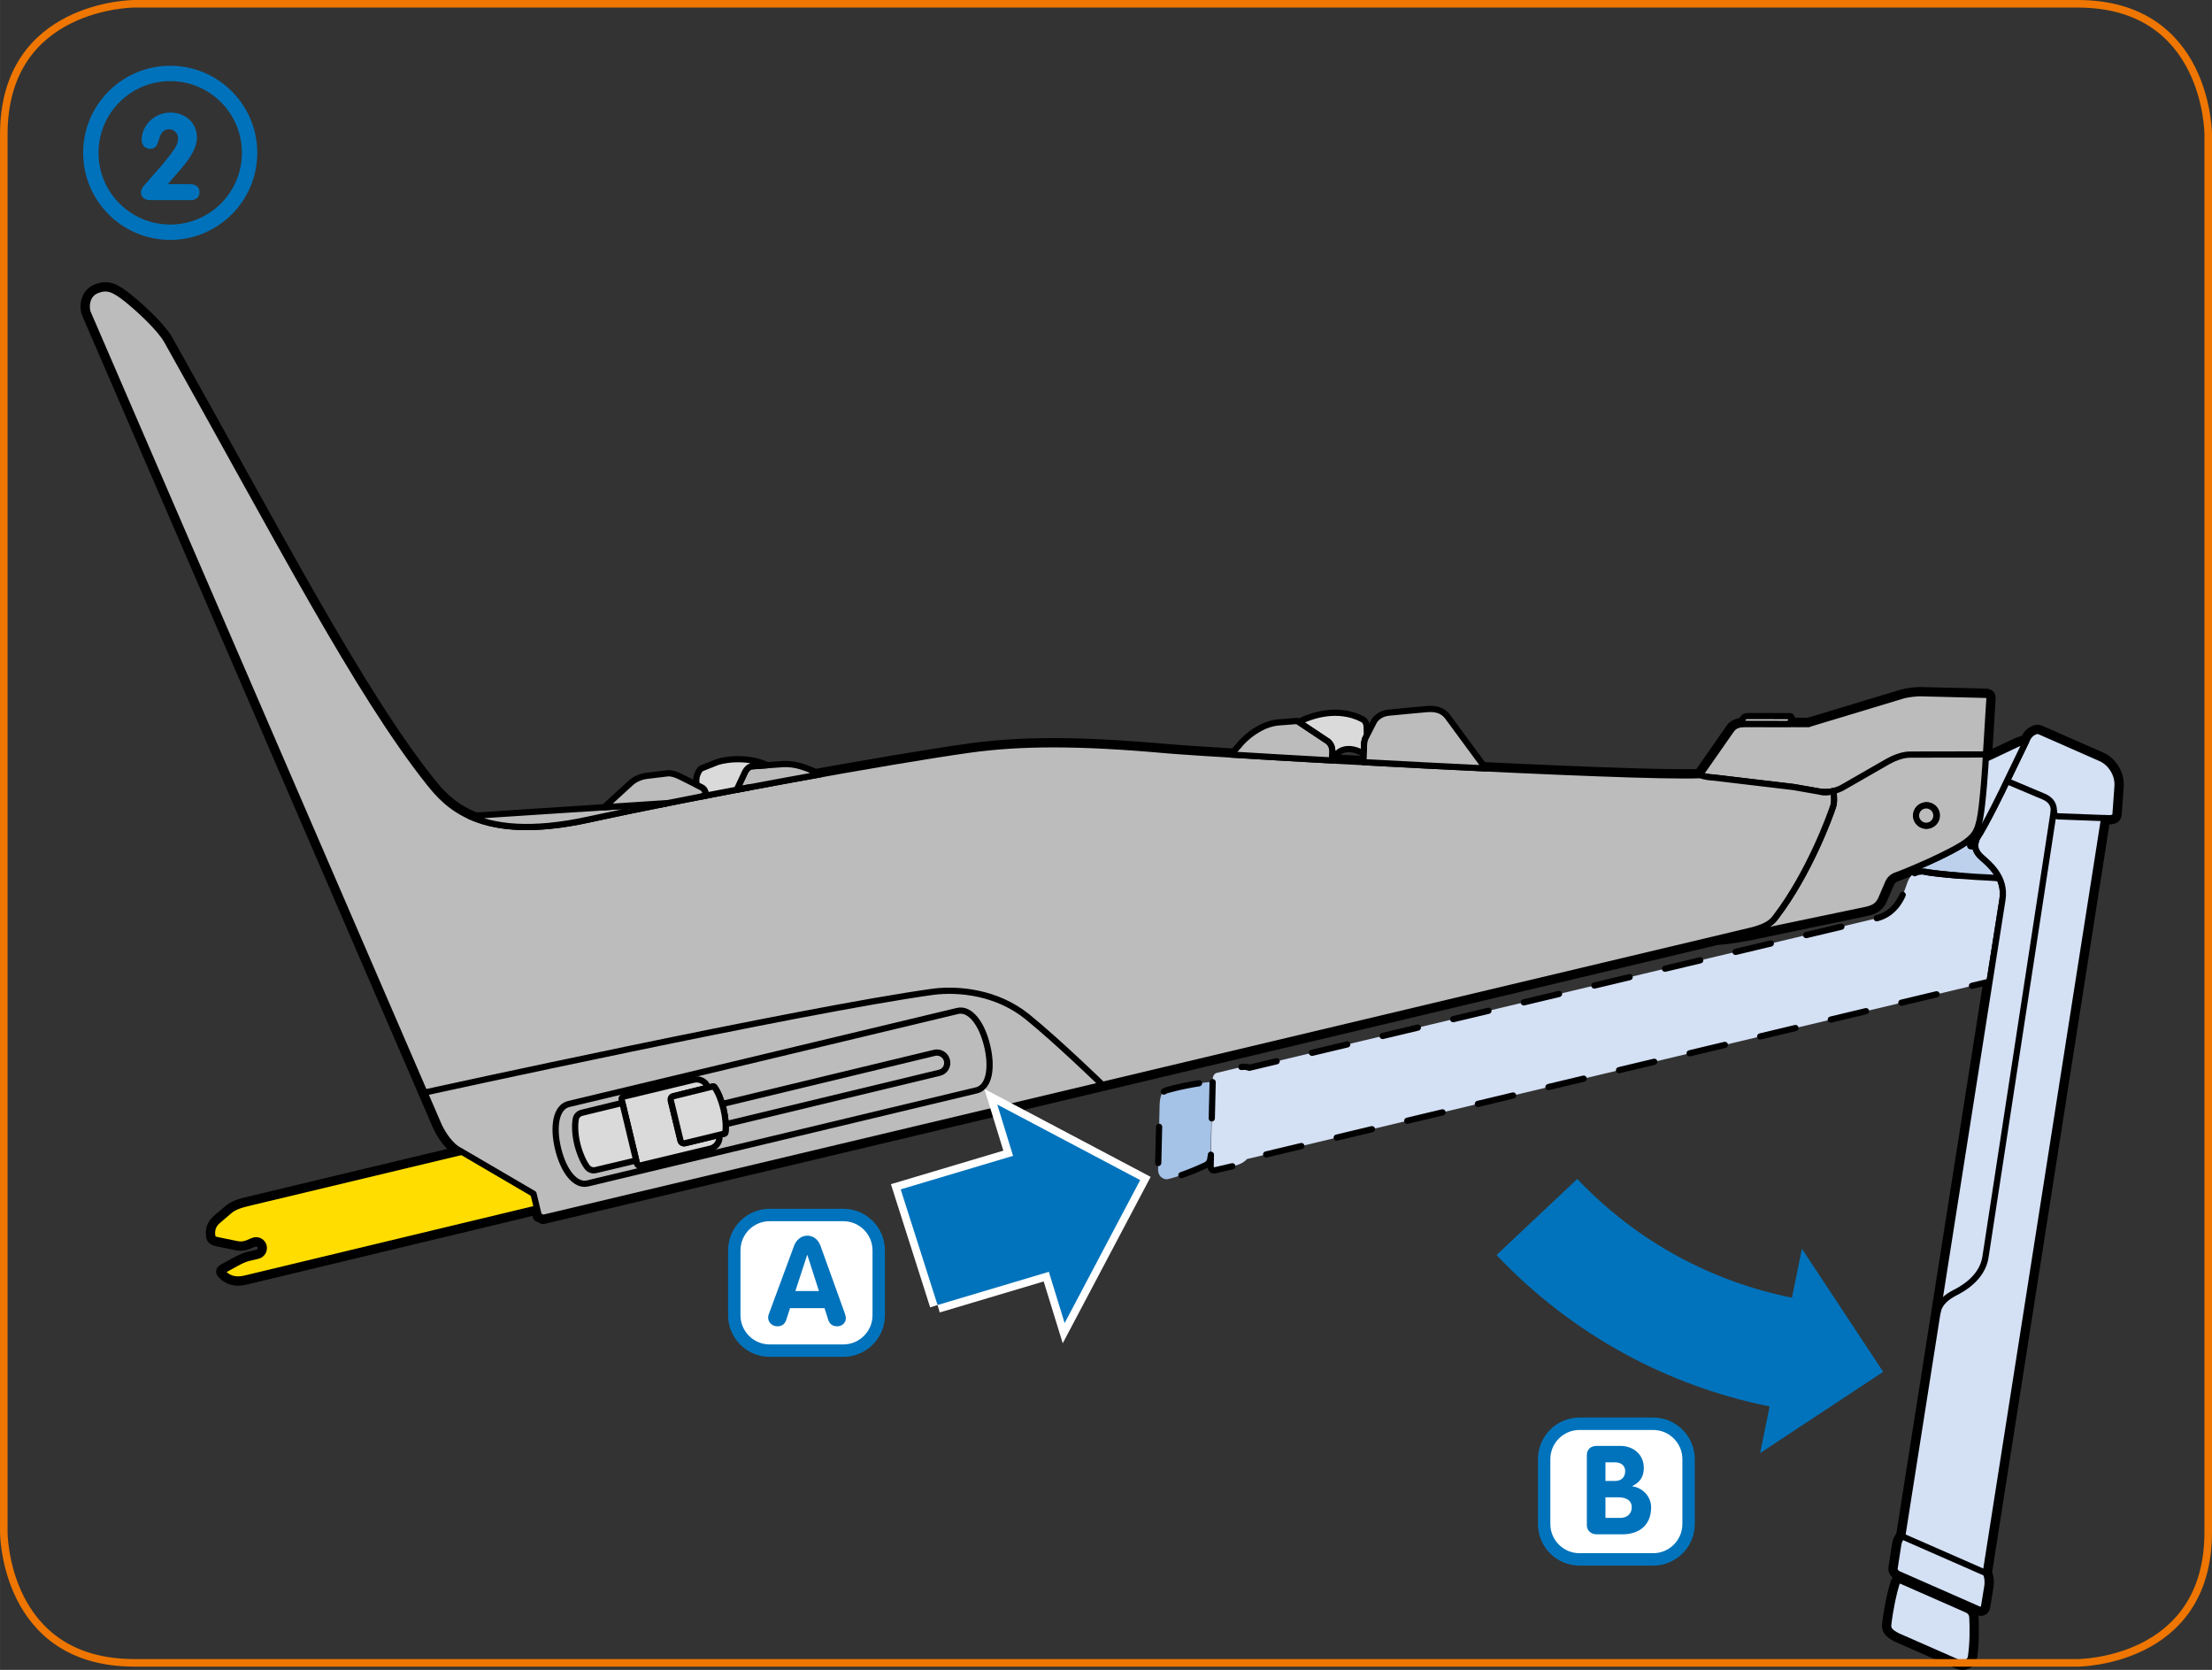 <?xml version="1.0" encoding="UTF-8"?>
<!DOCTYPE svg PUBLIC "-//W3C//DTD SVG 1.1//EN" "http://www.w3.org/Graphics/SVG/1.1/DTD/svg11.dtd">
<!-- Creator: CorelDRAW 2017 -->
<svg xmlns="http://www.w3.org/2000/svg" xml:space="preserve" width="51.612mm" height="38.954mm" version="1.1" style="shape-rendering:geometricPrecision; text-rendering:geometricPrecision; image-rendering:optimizeQuality; fill-rule:evenodd; clip-rule:evenodd"
viewBox="0 0 165637.23 125015.64"
 xmlns:xlink="http://www.w3.org/1999/xlink">
 <rect x="0" y="0" width="165637.23" height="125015.64" fill="#333333" stroke="none"/>
 <defs>
  <style type="text/css">
   <![CDATA[
    .str7 {stroke:#0072BB;stroke-width:1150.21;stroke-miterlimit:4}
    .str5 {stroke:white;stroke-width:1161.76;stroke-miterlimit:4}
    .str4 {stroke:#0073BC;stroke-width:929.41;stroke-miterlimit:4}
    .str6 {stroke:#EE7601;stroke-width:566.12;stroke-miterlimit:4}
    .str0 {stroke:black;stroke-width:929.41;stroke-linecap:round;stroke-linejoin:round;stroke-miterlimit:10}
    .str3 {stroke:black;stroke-width:929.41;stroke-linecap:round;stroke-linejoin:round;stroke-miterlimit:4}
    .str2 {stroke:black;stroke-width:465.35;stroke-linecap:round;stroke-linejoin:round;stroke-miterlimit:10}
    .str1 {stroke:black;stroke-width:465.35;stroke-linecap:round;stroke-linejoin:round;stroke-miterlimit:4}
    .fil0 {fill:none;fill-rule:nonzero}
    .fil4 {fill:black;fill-rule:nonzero}
    .fil10 {fill:#0072BB;fill-rule:nonzero}
    .fil8 {fill:#0073BC;fill-rule:nonzero}
    .fil2 {fill:#A5C2E7;fill-rule:nonzero}
    .fil5 {fill:#BCBCBC;fill-rule:nonzero}
    .fil3 {fill:#BDD1ED;fill-rule:nonzero}
    .fil1 {fill:#D4E0F4;fill-rule:nonzero}
    .fil7 {fill:#DADADA;fill-rule:nonzero}
    .fil6 {fill:#FFDD00;fill-rule:nonzero}
    .fil9 {fill:white;fill-rule:nonzero}
   ]]>
  </style>
 </defs>
 <g id="Слой_x0020_1">
  <path class="fil0 str0" d="M157346.03 56783.57l-4586.4 -2017.36c-71.57,-31.77 -136.07,-48.78 -223.05,-38.51 -248.08,19.26 -580.88,259.31 -719.2,562.59 -17.97,38.51 -57.77,119.06 -103.02,215.34 -237.49,31.45 -464.06,105.26 -699.63,208.28l-2317.43 1093.73c4.49,-100.77 10.27,-201.54 10.27,-265.09 0,0 202.51,-3144.14 218.23,-3531.18l50.06 -743.91c14.76,-152.76 -54.56,-216.31 -203.79,-245.51l-4782.48 -120.03c-447.05,-29.53 -1245.2,77.99 -1525.05,172.02l-7019.36 2119.42 -4786.66 -8.99c-459.89,4.49 -820.94,163.99 -954.44,366.82l-2430.72 3482.4c-5195.52,210.53 -35713.3,-1504.52 -39907.84,-1869.09 -6685.27,-600.14 -10960.37,-563.87 -14739.63,-46.53 -6061.71,846.93 -20333.74,3438.43 -28529.62,5234.03 -8200.06,1796.88 -10660.3,-1132.24 -11989.59,-2791.76 -5351.81,-6741.11 -11363.45,-18381.85 -19601.06,-33049.27 -531.14,-947.7 -2143.16,-2429.43 -3063.59,-3159.87 -921.71,-729.15 -1448.03,-943.21 -2249.71,-594.36 -795.9,349.81 -776.65,1387.06 -596.61,1720.82l26278.63 60829.2c276.32,580.56 854.95,1509.01 1580.58,1852.08l5495.59 3213.14 397.31 1653.11 323.82 148.27 87844.68 -20881.89c960.22,-72.21 2172.69,-255.78 3706.73,-605.59l7464.49 -1555.54c678.12,-139.28 985.89,-372.6 1197.71,-874.21l454.11 -1056.18c129.01,-340.83 331.52,-574.14 739.1,-697.38 518.62,-175.55 4121.37,-1665.62 5234.03,-2532.77 93.07,-71.25 151.8,-138 225.29,-204.75 3.53,199.3 5.78,391.53 8.02,573.82l368.11 43c26.96,245.83 155.01,519.9 476.58,805.21 503.86,456.04 1819.35,1454.77 1556.83,3154.09l-7507.49 47677.85c-123.56,88.26 -257.06,357.84 -294.29,594.36l-277.6 1795.6c-22.47,132.54 68.04,320.29 269.58,426.84l5986.93 2635.79c218.55,90.5 415.28,35.94 444.81,-194.8l252.57 -1552.33c54.24,-483.32 -40.76,-810.67 -126.77,-961.18l8866.95 -56518.8 443.84 12.52c257.06,-31.77 386.08,-66.75 408.86,-317.08l140.25 -1956.38c116.82,-972.41 -483.32,-1862.35 -1208.94,-2199.97"/>
  <path class="fil0 str0" d="M147269.5 120495.04l-4802.7 -2111.39c-217.27,-98.53 -375.81,-71.57 -455.08,161.75 -216.31,683.9 -477.86,1880.64 -618.11,3080.6 -27.28,312.58 77.99,557.13 735.89,875.17l4509.37 1981.42c580.88,237.81 952.2,-191.27 956.69,-491.34 143.78,-975.95 135.75,-2118.45 98.53,-2919.81 -25.03,-377.09 -286.59,-509.64 -424.59,-576.39"/>
  <path class="fil1" d="M149625.12 74155.46l1864.6 -612.33c943.21,-265.09 1535.32,-1157.27 1573.84,-1954.14l121.31 -5012.27c0.96,-77.02 -4.81,-143.78 -48.78,-220.8 -113.29,-220.48 -460.85,-438.07 -793.66,-450.58 -386.08,-17.01 -3528.94,-213.74 -3528.94,-213.74 -681.65,-19.26 -3757.76,-231.07 -4778.95,-443.84 -407.58,-18.29 -940.96,56.48 -1223.7,869.4 -232.35,639.61 -652.13,2239.44 -2326.74,2640.28l-46950.95 11184.7c-128.05,-79.27 -428.12,-99.81 -661.11,-45.25l-1765.11 427.8c-132.54,27.28 -272.79,182.29 -295.58,409.83l-158.54 6541.82c0,232.99 124.52,393.78 349.81,333.77l1530.83 -356.55c468.56,-132.54 733.64,-344.04 840.19,-481.07l55644.59 -13289.35 159.82 414.32c125.48,225.29 207,334.09 447.05,258.03z"/>
  <path class="fil2" d="M86717.26 87555.85l118.74 -4924.01c45.57,-728.83 228.82,-919.14 531.14,-1014.14 1161.44,-323.82 2368.46,-537.88 3081.88,-600.14 246.79,-12.52 332.8,123.24 323.82,361.05l-127.09 5244.3c-6.74,154.05 -32.73,444.81 -371.31,613.62 -726.9,338.58 -1780.83,780.18 -2737.52,1018.95 -279.53,109.76 -817.41,-70.28 -819.65,-699.63z"/>
  <path class="fil3" d="M148027.53 62020.81c-131.26,348.53 -326.06,627.1 -749.69,956.37 -764.13,595.64 -2695.48,1481.09 -4003.27,2039.18l100.77 356.55c220.8,-120.99 454.11,-135.75 660.15,-125.48 1021.2,212.78 4096.02,425.55 4777.67,443.84 0,0 2456.71,152.76 3292.41,202.51 -120.03,-208.28 -275.04,-390.57 -460.85,-569.33l-3617.19 -3303.64z"/>
  <path class="fil0 str1" d="M148027.53 62020.81c-131.26,348.53 -326.06,627.1 -749.69,956.37 -764.13,595.64 -2695.48,1481.09 -4003.27,2039.18l100.77 356.55c220.8,-120.99 454.11,-135.75 660.15,-125.48 1021.2,212.78 4096.02,425.55 4777.67,443.84 0,0 2456.71,152.76 3292.41,202.51 -120.03,-208.28 -275.04,-390.57 -460.85,-569.33l-3617.19 -3303.64"/>
  <path class="fil4" d="M149697.65 74376.58c-121.95,39.8 -253.85,-26.64 -293.65,-148.59 -39.8,-121.95 26.64,-253.85 148.59,-293.65l145.06 442.24zm1864.6 -612.33l-1864.6 612.33 -145.06 -442.24 1864.6 -612.33 9.63 -2.89 135.43 445.13zm-145.06 -442.24c121.95,-39.8 253.85,26.64 293.65,148.59 39.8,121.95 -26.64,253.85 -148.59,293.65l-145.06 -442.24zm611.05 -299.75l268.94 379.98 -34.66 25.67 -79.91 53.92 -82.48 51.35 -85.05 47.5 -87.29 44.61 -90.5 41.08 -92.43 37.55 -94.99 33.7 -97.24 29.53 -125.8 -448.02 77.34 -23.75 75.74 -26.64 73.81 -29.85 71.89 -32.73 69.96 -35.62 68.36 -38.51 65.79 -40.44 63.86 -43.65 34.66 -25.67zm0 0c104.62,-74.13 250.32,-49.1 324.46,55.52 74.13,104.62 49.1,250.32 -55.52,324.46l-268.94 -379.98zm1287.25 -2228.53c-2.89,128.37 -110.08,229.79 -238.45,226.9 -128.37,-2.89 -229.79,-110.08 -226.9,-238.45l465.35 11.55zm-399.56 -2727.58l465.35 11.55 -65.79 2716.02 -465.35 -11.55 65.79 -2716.02zm0 0c2.89,-128.37 110.08,-229.79 238.45,-226.9 128.37,2.89 229.79,110.08 226.9,238.45l-465.35 -11.55zm-606.56 -2395.09c128.05,5.46 227.54,114.57 222.08,242.62 -5.46,128.05 -114.57,227.54 -242.62,222.08l20.54 -464.71zm-2736.88 301.35l28.88 -464.71 101.09 6.1 140.25 8.67 145.7 8.99 149.87 9.31 153.4 9.31 155.97 9.63 156.29 9.63 157.26 9.63 155.33 9.63 153.72 9.31 150.52 8.99 146.34 8.99 140.57 8.34 134.47 8.34 126.77 7.38 118.42 7.06 108.15 6.42 97.24 5.46 86.33 4.81 72.53 4.17 58.41 2.89 -0.64 0.32 -20.54 464.71 -1.93 -0.32 -60.33 -2.89 -73.81 -4.17 -85.69 -4.81 -98.53 -5.46 -108.79 -6.42 -118.42 -7.06 -127.41 -7.38 -134.47 -8.34 -140.57 -8.34 -146.34 -8.99 -150.52 -8.99 -153.72 -9.31 -155.97 -9.63 -156.61 -9.63 -156.93 -9.63 -155.33 -9.63 -153.4 -9.31 -150.52 -9.31 -145.7 -8.99 -140.25 -8.67 -101.09 -6.1zm0 0c-128.05,-7.7 -225.61,-118.74 -217.91,-246.79 7.7,-128.05 118.74,-225.61 246.79,-217.91l-28.88 464.71zm-2678.79 -635.76c128.05,9.95 223.69,122.27 213.74,250.32 -9.95,128.05 -122.27,223.69 -250.32,213.74l36.59 -464.06zm-2757.42 167.52l77.66 -458.93 73.81 12.84 119.71 19.26 130.3 19.26 140.25 19.26 147.31 19.58 155.01 18.61 162.07 18.93 167.52 18.29 172.34 18.29 176.19 17.97 179.72 17.33 181.32 17.33 183.25 16.37 184.21 16.37 183.57 15.73 182.93 14.76 140.25 11.23 -36.59 464.06 -140.89 -11.23 -184.21 -15.4 -185.5 -15.73 -184.86 -16.37 -184.53 -16.37 -183.89 -17.33 -181 -17.97 -178.12 -17.97 -174.26 -18.29 -170.09 -18.93 -163.99 -18.93 -158.22 -19.26 -151.8 -19.58 -143.46 -19.9 -135.43 -19.9 -126.77 -20.54 -73.81 -12.84zm0 0c-126.45,-21.18 -211.81,-141.85 -190.63,-268.3 21.18,-126.45 141.85,-211.81 268.3,-190.63l-77.66 458.93zm-1870.7 1394.12c51.67,-117.46 189.35,-170.41 306.81,-118.74 117.46,51.67 170.41,189.35 118.74,306.81l-425.55 -188.06zm-1668.83 2069.67l-132.22 -446.09 106.87 -28.56 134.15 -43.65 127.41 -49.42 121.31 -54.56 114.57 -59.37 108.79 -63.86 103.34 -68.36 97.88 -72.21 92.75 -75.74 87.93 -78.95 82.8 -82.16 78.63 -84.73 74.46 -87.61 69.64 -88.9 65.79 -91.14 62.26 -92.43 58.41 -93.39 54.56 -94.03 51.35 -94.35 48.46 -94.03 44.61 -93.39 15.08 -32.73 425.55 188.06 -18.93 41.72 -49.74 103.66 -53.6 104.3 -57.13 105.26 -62.26 106.23 -66.11 105.59 -70.6 105.91 -76.06 104.62 -81.2 103.66 -86.65 101.73 -92.11 99.49 -98.2 96.92 -103.98 93.71 -110.72 90.5 -116.5 85.69 -123.24 81.84 -130.62 76.7 -137.04 70.93 -143.78 64.83 -151.16 58.41 -157.9 51.35 -106.87 28.56zm0 0c-122.92,36.26 -252.89,-34.02 -289.16,-156.93 -36.26,-122.92 34.02,-252.89 156.93,-289.16l132.22 446.09zm-2762.56 181.65c124.84,-29.53 250.65,47.5 280.17,172.34 29.53,124.84 -47.5,250.65 -172.34,280.17l-107.83 -452.51zm-2535.02 1081.85l-107.83 -452.51 2642.85 -629.34 107.83 452.51 -2642.85 629.34zm0 0c-124.84,29.53 -250.65,-47.5 -280.17,-172.34 -29.53,-124.84 47.5,-250.65 172.34,-280.17l107.83 452.51zm-2750.68 176.83c124.84,-29.53 250.65,47.5 280.17,172.34 29.53,124.84 -47.5,250.65 -172.34,280.17l-107.83 -452.51zm-2535.02 1082.17l-107.83 -452.51 2642.85 -629.66 107.83 452.51 -2642.85 629.66zm0 0c-124.84,29.53 -250.65,-47.5 -280.17,-172.34 -29.53,-124.84 47.5,-250.65 172.34,-280.17l107.83 452.51zm-2750.68 177.15c124.84,-29.53 250.65,47.5 280.17,172.34 29.53,124.84 -47.5,250.65 -172.34,280.17l-107.83 -452.51zm-2535.02 1082.17l-107.83 -452.51 2642.85 -629.66 107.83 452.51 -2642.85 629.66zm0 0c-124.84,29.53 -250.65,-47.5 -280.17,-172.34 -29.53,-124.84 47.5,-250.65 172.34,-280.17l107.83 452.51zm-2750.68 177.15c124.84,-29.53 250.65,47.5 280.17,172.34 29.53,124.84 -47.5,250.65 -172.34,280.17l-107.83 -452.51zm-2535.02 1082.17l-107.83 -452.51 2642.85 -629.66 107.83 452.51 -2642.85 629.66zm0 0c-124.84,29.53 -250.65,-47.5 -280.17,-172.34 -29.53,-124.84 47.5,-250.65 172.34,-280.17l107.83 452.51zm-2751 177.15c124.84,-29.53 250.65,47.5 280.17,172.34 29.53,124.84 -47.5,250.65 -172.34,280.17l-107.83 -452.51zm-2535.34 1082.17l-107.83 -452.51 2643.17 -629.66 107.83 452.51 -2643.17 629.66zm0 0c-124.84,29.53 -250.65,-47.5 -280.17,-172.34 -29.53,-124.84 47.5,-250.65 172.34,-280.17l107.83 452.51zm-2751 177.15c124.84,-29.53 250.65,47.5 280.17,172.34 29.53,124.84 -47.5,250.65 -172.34,280.17l-107.83 -452.51zm-2535.34 1082.17l-107.83 -452.51 2643.17 -629.66 107.83 452.51 -2643.17 629.66zm0 0c-124.84,29.53 -250.65,-47.5 -280.17,-172.34 -29.53,-124.84 47.5,-250.65 172.34,-280.17l107.83 452.51zm-2751 177.15c124.84,-29.53 250.65,47.5 280.17,172.34 29.53,124.84 -47.5,250.65 -172.34,280.17l-107.83 -452.51zm-2535.34 1082.17l-107.83 -452.51 2643.17 -629.66 107.83 452.51 -2643.17 629.66zm0 0c-124.84,29.53 -250.65,-47.5 -280.17,-172.34 -29.53,-124.84 47.5,-250.65 172.34,-280.17l107.83 452.51zm-2751 177.15c124.84,-29.53 250.65,47.5 280.17,172.34 29.53,124.84 -47.5,250.65 -172.34,280.17l-107.83 -452.51zm-2535.34 1082.17l-107.83 -452.51 2643.17 -629.66 107.83 452.51 -2643.17 629.66zm0 0c-124.84,29.53 -250.65,-47.5 -280.17,-172.34 -29.53,-124.84 47.5,-250.65 172.34,-280.17l107.83 452.51zm-2751 177.15c124.84,-29.53 250.65,47.5 280.17,172.34 29.53,124.84 -47.5,250.65 -172.34,280.17l-107.83 -452.51zm-2066.46 492.31l2066.46 -492.31 107.83 452.51 -2066.46 492.31 -176.51 -28.56 68.68 -423.95zm107.83 452.51c-124.84,29.53 -250.65,-47.5 -280.17,-172.34 -29.53,-124.84 47.5,-250.65 172.34,-280.17l107.83 452.51zm-600.46 -57.13l-67.4 -460.21 9.31 -1.28 28.24 -3.85 26.64 -3.21 28.24 -2.89 28.24 -1.93 26.96 -1.93 27.92 -1.28 26.96 -0.64 26.64 -0.32 27.92 0 28.24 0.64 26.32 1.28 27.92 1.6 25.67 2.25 25.67 2.25 27.28 3.21 25.03 3.53 26.96 3.85 25.03 4.81 24.71 4.81 26 6.42 23.75 6.1 23.75 7.06 23.75 7.7 24.07 8.67 25.03 9.95 22.79 10.59 23.43 11.87 24.07 14.12 -245.19 395.38 -0.96 -0.64 -3.53 -1.6 -6.1 -2.89 -5.13 -2.25 -8.02 -2.89 -10.27 -3.21 -11.55 -3.21 -12.84 -3.53 -11.87 -2.57 -14.44 -2.89 -15.4 -2.89 -14.76 -2.57 -17.33 -2.25 -15.73 -1.93 -18.61 -1.6 -18.61 -1.6 -17.65 -0.96 -19.26 -0.64 -18.61 -0.64 -18.29 0 -20.22 0.32 -20.54 0.64 -18.93 0.64 -20.54 1.28 -18.61 1.28 -18.61 2.25 -20.22 1.93 -17.97 2.57 -9.31 1.28zm0 0c-126.77,18.29 -245.51,-69.64 -263.8,-196.41 -18.29,-126.77 69.64,-245.51 196.41,-263.8l67.4 460.21zm-2414.67 898.6c2.89,-128.37 110.08,-229.79 238.45,-226.9 128.37,2.89 229.79,110.08 226.9,238.45l-465.35 -11.55zm399.56 2727.58l-465.35 -11.55 65.79 -2716.02 465.35 11.55 -65.79 2716.02zm0 0c-2.89,128.37 -110.08,229.79 -238.45,226.9 -128.37,-2.89 -229.79,-110.08 -226.9,-238.45l465.35 11.55zm-531.14 2704.47c2.89,-128.37 110.08,-229.79 238.45,-226.9 128.37,2.89 229.79,110.08 226.9,238.45l-465.35 -11.55zm-20.22 828.64l20.22 -828.64 465.35 11.55 -20.22 828.64 -465.35 -5.78 0 -5.78zm465.35 11.55c-2.89,128.37 -110.08,229.79 -238.45,226.9 -128.37,-2.89 -229.79,-110.08 -226.9,-238.45l465.35 11.55zm64.51 101.41l105.26 453.15 7.38 -1.6 -32.73 7.7 -33.06 6.1 -31.77 3.85 -34.02 2.57 -32.73 0 -32.73 -1.93 -35.3 -4.49 -31.13 -6.74 -30.17 -8.02 -32.73 -11.23 -30.49 -13.48 -30.81 -16.37 -26.64 -17.01 -25.03 -18.29 -26 -22.14 -21.82 -21.5 -20.86 -22.79 -19.58 -25.35 -17.65 -25.03 -15.73 -26.32 -12.84 -23.75 -12.84 -26.96 -12.52 -31.13 -9.31 -26.96 -7.7 -25.03 -7.38 -29.53 -6.1 -29.85 -4.49 -27.92 -3.85 -30.17 -2.25 -28.24 -1.6 -28.56 -0.64 -30.17 465.35 0 0 12.84 0.96 13.8 0.96 13.48 1.28 10.27 1.93 11.23 1.6 8.67 2.25 7.06 3.21 10.91 2.25 7.7 0.96 2.25 2.57 4.49 3.21 6.42 1.6 2.57 1.6 2.57 0.32 0.32 0.96 0.96 0.64 0.96 -1.6 -1.6 0.64 0.32 0.32 0.32 -3.21 -1.6 -0.96 -0.64 -1.93 -0.32 1.93 0.32 1.6 0.32 -0.64 0 2.57 0 4.49 0 3.85 0 7.38 -1.28 7.38 -0.96 8.99 -2.57 7.38 -1.6zm-7.38 1.6c124.2,-33.06 251.93,40.76 284.98,164.96 33.06,124.2 -40.76,251.93 -164.96,284.98l-120.03 -449.94zm1283.72 -298.78l105.26 453.15 -1276.33 297.18 -105.26 -453.15 1276.33 -297.18zm0 0c124.84,-28.88 250.32,49.1 279.21,173.94 28.88,124.84 -49.1,250.32 -173.94,279.21l-105.26 -453.15zm2634.51 -429.72c-124.84,29.53 -250.65,-47.5 -280.17,-172.34 -29.53,-124.84 47.5,-250.65 172.34,-280.17l107.83 452.51zm2534.7 -1083.46l107.83 452.51 -2642.53 630.95 -107.83 -452.51 2642.53 -630.95zm0 0c124.84,-29.53 250.65,47.5 280.17,172.34 29.53,124.84 -47.5,250.65 -172.34,280.17l-107.83 -452.51zm2750.36 -178.44c-124.84,29.53 -250.65,-47.5 -280.17,-172.34 -29.53,-124.84 47.5,-250.65 172.34,-280.17l107.83 452.51zm2534.7 -1083.46l107.83 452.51 -2642.53 630.95 -107.83 -452.51 2642.53 -630.95zm0 0c124.84,-29.53 250.65,47.5 280.17,172.34 29.53,124.84 -47.5,250.65 -172.34,280.17l-107.83 -452.51zm2750.36 -178.44c-124.84,29.53 -250.65,-47.5 -280.17,-172.34 -29.53,-124.84 47.5,-250.65 172.34,-280.17l107.83 452.51zm2534.7 -1083.46l107.83 452.51 -2642.53 630.95 -107.83 -452.51 2642.53 -630.95zm0 0c124.84,-29.53 250.65,47.5 280.17,172.34 29.53,124.84 -47.5,250.65 -172.34,280.17l-107.83 -452.51zm2750.36 -178.44c-124.84,29.53 -250.65,-47.5 -280.17,-172.34 -29.53,-124.84 47.5,-250.65 172.34,-280.17l107.83 452.51zm2534.7 -1083.46l107.83 452.51 -2642.53 630.95 -107.83 -452.51 2642.53 -630.95zm0 0c124.84,-29.53 250.65,47.5 280.17,172.34 29.53,124.84 -47.5,250.65 -172.34,280.17l-107.83 -452.51zm2750.36 -178.44c-124.84,29.53 -250.65,-47.5 -280.17,-172.34 -29.53,-124.84 47.5,-250.65 172.34,-280.17l107.83 452.51zm2534.7 -1083.78l107.83 452.51 -2642.53 631.27 -107.83 -452.51 2642.53 -631.27zm0 0c124.84,-29.53 250.65,47.5 280.17,172.34 29.53,124.84 -47.5,250.65 -172.34,280.17l-107.83 -452.51zm2750.36 -178.76c-124.84,29.53 -250.65,-47.5 -280.17,-172.34 -29.53,-124.84 47.5,-250.65 172.34,-280.17l107.83 452.51zm2534.7 -1083.78l107.83 452.51 -2642.53 631.27 -107.83 -452.51 2642.53 -631.27zm0 0c124.84,-29.53 250.65,47.5 280.17,172.34 29.53,124.84 -47.5,250.65 -172.34,280.17l-107.83 -452.51zm2750.36 -178.76c-124.84,29.53 -250.65,-47.5 -280.17,-172.34 -29.53,-124.84 47.5,-250.65 172.34,-280.17l107.83 452.51zm2535.02 -1083.78l107.83 452.51 -2642.85 631.27 -107.83 -452.51 2642.85 -631.27zm0 0c124.84,-29.53 250.65,47.5 280.17,172.34 29.53,124.84 -47.5,250.65 -172.34,280.17l-107.83 -452.51zm2750.68 -178.76c-124.84,29.53 -250.65,-47.5 -280.17,-172.34 -29.53,-124.84 47.5,-250.65 172.34,-280.17l107.83 452.51zm2535.02 -1083.78l107.83 452.51 -2642.85 631.27 -107.83 -452.51 2642.85 -631.27zm0 0c124.84,-29.53 250.65,47.5 280.17,172.34 29.53,124.84 -47.5,250.65 -172.34,280.17l-107.83 -452.51zm2750.68 -178.76c-124.84,29.53 -250.65,-47.5 -280.17,-172.34 -29.53,-124.84 47.5,-250.65 172.34,-280.17l107.83 452.51zm2535.02 -1083.78l107.83 452.51 -2642.85 631.27 -107.83 -452.51 2642.85 -631.27zm0 0c124.84,-29.53 250.65,47.5 280.17,172.34 29.53,124.84 -47.5,250.65 -172.34,280.17l-107.83 -452.51zm2750.68 -178.76c-124.84,29.53 -250.65,-47.5 -280.17,-172.34 -29.53,-124.84 47.5,-250.65 172.34,-280.17l107.83 452.51zm2535.02 -1083.78l107.83 452.51 -2642.85 631.27 -107.83 -452.51 2642.85 -631.27zm0 0c124.84,-29.53 250.65,47.5 280.17,172.34 29.53,124.84 -47.5,250.65 -172.34,280.17l-107.83 -452.51zm2750.68 -178.76c-124.84,29.53 -250.65,-47.5 -280.17,-172.34 -29.53,-124.84 47.5,-250.65 172.34,-280.17l107.83 452.51zm1358.17 -324.46l-1358.17 324.46 -107.83 -452.51 1358.17 -324.46 270.86 142.49 -163.03 310.02zm-107.83 -452.51c124.84,-29.53 250.65,47.5 280.17,172.34 29.53,124.84 -47.5,250.65 -172.34,280.17l-107.83 -452.51zm-3.21 724.34l-159.82 -414.32 433.9 -167.52 159.82 414.32 -420.1 197.05 -13.8 -29.53zm433.9 -167.52c46.21,119.71 -13.48,254.5 -133.19,300.71 -119.71,46.21 -254.5,-13.48 -300.71,-133.19l433.9 -167.52zm157.58 120.67l145.06 442.24 -2.25 0.64 -29.53 8.99 -29.85 7.7 -30.17 6.74 -29.2 4.81 -28.88 3.85 -31.77 2.25 -30.17 0.64 -30.17 -1.28 -30.49 -2.89 -31.13 -5.13 -30.81 -7.38 -29.85 -9.63 -28.56 -11.23 -26.96 -12.84 -27.28 -15.08 -25.35 -16.69 -21.5 -15.73 -21.5 -17.97 -21.5 -19.58 -18.61 -18.93 -18.29 -19.9 -16.05 -19.9 -14.44 -18.29 -16.37 -22.14 -13.8 -20.22 -12.52 -18.61 -12.84 -19.9 -13.48 -22.14 -13.16 -22.14 -11.55 -20.22 -12.52 -21.18 -12.2 -22.47 406.3 -226.58 10.91 19.26 10.59 18.61 10.91 18.93 8.67 15.08 8.99 13.8 8.99 14.12 9.31 14.12 7.38 11.23 5.46 7.38 8.02 9.95 5.78 7.06 4.17 4.49 4.49 4.81 1.6 1.6 2.89 1.93 2.89 2.25 -0.32 0 -1.6 -0.96 0 0 -0.96 -0.32 -1.6 -0.64 -1.28 -0.32 -0.32 0 1.6 0.32 2.57 0 4.49 0 4.17 -0.32 8.34 -1.28 9.95 -1.6 10.27 -2.25 12.52 -3.21 14.76 -4.49 -2.25 0.64zm2.25 -0.64c122.27,-38.51 253.53,29.2 292.05,151.48 38.51,122.27 -29.2,253.53 -151.48,292.05l-140.57 -443.52z"/>
  <path class="fil4" d="M90413.4 86612.96c5.46,-128.05 114.25,-227.86 242.3,-222.4 128.05,5.46 227.86,114.25 222.4,242.3l-464.71 -19.9zm-40.44 833.45l-197.05 -421.7 -4.49 2.25 22.47 -11.55 20.54 -11.87 18.93 -11.87 17.01 -11.87 15.4 -11.87 14.76 -12.52 12.84 -11.87 12.84 -13.16 10.91 -11.55 9.31 -11.55 9.31 -12.52 8.67 -13.16 8.02 -12.52 7.06 -12.2 6.42 -12.52 5.78 -13.48 5.46 -12.84 4.81 -12.84 5.46 -15.73 4.17 -13.16 2.89 -11.23 2.89 -14.12 3.21 -15.4 2.57 -12.84 1.93 -14.44 1.93 -13.8 1.6 -14.76 1.6 -14.44 0.96 -11.23 0.64 -14.44 0.96 -14.12 0.64 -12.52 464.71 19.9 -0.64 17.01 -0.96 17.33 -1.28 18.29 -1.6 22.79 -2.25 20.86 -2.25 21.82 -3.21 23.43 -3.85 24.07 -4.49 26.32 -5.13 24.39 -6.1 26.32 -8.02 29.85 -8.67 27.92 -8.67 26 -10.59 29.53 -12.52 29.53 -13.48 28.88 -15.4 29.85 -16.69 30.17 -18.29 29.2 -19.58 28.56 -21.5 28.56 -24.07 29.53 -25.67 28.24 -26.32 26.64 -28.88 26.64 -30.17 25.35 -32.73 25.35 -34.98 24.07 -35.62 22.79 -37.87 21.5 -39.15 20.54 -4.49 2.25zm4.49 -2.25c-114.89,56.8 -254.82,9.31 -311.62,-105.59 -56.8,-114.89 -9.31,-254.82 105.59,-311.62l206.04 417.21zm-1837.64 752.26l-154.05 -439.03 77.99 -26.96 89.54 -31.77 89.22 -32.41 89.22 -33.06 88.58 -33.06 87.61 -33.7 87.61 -34.02 86.97 -34.34 85.69 -34.34 85.05 -34.34 83.76 -34.66 82.8 -34.34 82.16 -34.98 80.55 -34.34 79.59 -34.66 78.31 -34.02 76.38 -33.7 74.78 -33.7 74.13 -33.38 71.89 -32.73 69.96 -32.41 68.36 -31.77 197.05 421.7 -69.64 32.41 -71.89 33.06 -73.81 33.38 -74.78 34.02 -76.7 34.34 -78.95 34.98 -79.59 34.66 -80.87 35.3 -82.48 34.98 -84.08 35.62 -84.73 35.62 -86.33 35.3 -86.97 35.62 -88.26 34.98 -88.9 34.98 -88.9 34.66 -90.82 34.98 -91.14 34.34 -91.79 33.7 -91.79 33.06 -92.75 33.06 -77.99 26.96zm0 0c-120.99,42.36 -254.18,-21.5 -296.54,-142.49 -42.36,-120.99 21.5,-254.18 142.49,-296.54l154.05 439.03zm-1578.33 -1119.4c-2.89,128.37 -109.76,230.11 -238.13,227.22 -128.37,-2.89 -230.11,-109.76 -227.22,-238.13l465.35 10.91zm-399.88 -2726.93l465.35 10.91 -65.47 2716.02 -465.35 -10.91 65.47 -2716.02zm0 0c2.89,-128.37 109.76,-230.11 238.13,-227.22 128.37,2.89 230.11,109.76 227.22,238.13l-465.35 -10.91zm734.61 -2445.48c-100.77,79.27 -247.44,62.26 -326.71,-38.51 -79.27,-100.77 -62.26,-247.44 38.51,-326.71l288.19 365.22zm8.34 -510.92l125.16 448.02 7.06 -1.93 -22.14 7.38 -20.86 7.38 -18.29 7.06 -17.97 8.02 -17.01 8.34 -16.05 8.67 -14.12 8.34 -13.48 8.99 -0.64 0.64 -288.19 -365.22 21.18 -16.05 32.73 -21.82 33.38 -19.9 32.73 -17.65 33.06 -16.05 34.02 -15.08 34.98 -14.12 33.7 -11.87 33.7 -11.23 7.06 -1.93zm-7.06 1.93c122.59,-38.19 253.53,29.85 291.72,152.44 38.19,122.59 -29.85,253.53 -152.44,291.72l-139.28 -444.17zm2455.11 -527.29l69.96 460.21 -45.89 6.74 -88.58 13.48 -90.18 14.44 -92.11 15.73 -94.67 16.05 -95.64 17.01 -97.24 17.65 -98.85 18.29 -99.81 19.58 -101.41 19.9 -102.38 20.54 -103.02 21.5 -104.94 22.47 -104.62 22.79 -105.91 23.75 -106.55 24.07 -106.87 25.03 -107.19 25.67 -107.83 26.96 -108.15 26.96 -107.51 27.6 -108.15 28.56 -107.83 28.88 -107.51 29.53 -125.16 -448.02 110.72 -30.81 110.4 -29.53 110.08 -29.2 110.72 -28.24 110.08 -27.6 110.4 -26.96 109.76 -26.32 109.44 -25.67 108.47 -24.71 107.83 -24.39 107.83 -23.43 106.23 -22.47 105.59 -22.14 104.94 -21.18 103.34 -20.54 102.38 -19.58 100.77 -18.93 99.81 -18.29 98.2 -17.01 95.96 -16.69 94.67 -15.73 93.39 -15.08 91.14 -14.12 45.89 -6.74zm0 0c126.77,-19.26 245.83,68.36 265.09,195.12 19.26,126.77 -68.36,245.83 -195.12,265.09l-69.96 -460.21z"/>
  <polygon class="fil1" points="154525.06,73132.01 150221.72,71130.38 142767.51,118516.19 147083.36,120412.56 "/>
  <polyline class="fil0 str1" points="154525.06,73132.01 150221.72,71130.38 142767.51,118516.19 147083.36,120412.56 154525.06,73132.01 "/>
  <path class="fil1" d="M158414.72 60940.24l140.57 -1957.35c116.5,-972.74 -483.32,-1862.35 -1209.26,-2198.68l-4586.4 -2018.64c-71.25,-31.77 -135.75,-48.78 -223.05,-38.51 -246.79,20.22 -580.88,260.27 -719.84,563.87 -162.07,349.81 -1537.57,3182.33 -1537.57,3182.33 -277.28,621.64 -1643.8,3386.44 -2229.17,4248.14 -172.34,372.28 -304.56,895.39 340.83,1466 503.54,455.08 1819.35,1454.77 1556.51,3154.09l-7507.17 47676.89c-123.56,88.26 -257.06,358.8 -295.58,595.32l-276.32 1795.6c-22.79,132.54 68.04,320.61 269.58,426.84l5987.89 2634.51c217.27,90.82 414.32,37.55 443.84,-194.48l252.57 -1553.3c54.24,-482.36 -40.76,-808.42 -127.09,-960.22l8867.27 -56517.84 443.84 11.55c257.06,-31.77 384.79,-65.79 408.54,-316.12z"/>
  <path class="fil0 str1" d="M158414.72 60940.24l140.57 -1957.35c116.5,-972.74 -483.32,-1862.35 -1209.26,-2198.68l-4586.4 -2018.64c-71.25,-31.77 -135.75,-48.78 -223.05,-38.51 -246.79,20.22 -580.88,260.27 -719.84,563.87 -162.07,349.81 -1537.57,3182.33 -1537.57,3182.33 -277.28,621.64 -1643.8,3386.44 -2229.17,4248.14 -172.34,372.28 -304.56,895.39 340.83,1466 503.54,455.08 1819.35,1454.77 1556.51,3154.09l-7507.17 47676.89c-123.56,88.26 -257.06,358.8 -295.58,595.32l-276.32 1795.6c-22.79,132.54 68.04,320.61 269.58,426.84l5987.89 2634.51c217.27,90.82 414.32,37.55 443.84,-194.48l252.57 -1553.3c54.24,-482.36 -40.76,-808.42 -127.09,-960.22l8867.27 -56517.84 443.84 11.55c257.06,-31.77 384.79,-65.79 408.54,-316.12"/>
  <path class="fil1" d="M146638.55 124482.58l-4509.37 -1981.42c-657.9,-318.04 -761.89,-563.55 -735.89,-876.14 140.25,-1197.71 401.8,-2395.73 618.11,-3078.35 79.27,-235.56 238.77,-261.56 455.08,-163.03l4802.7 2111.39c138,65.79 399.56,198.33 424.59,576.39 38.51,801.68 45.25,1943.87 -97.56,2919.81 -4.49,300.07 -376.77,727.87 -957.65,491.34z"/>
  <path class="fil0 str1" d="M146638.55 124482.58l-4509.37 -1981.42c-657.9,-318.04 -761.89,-563.55 -735.89,-876.14 140.25,-1197.71 401.8,-2395.73 618.11,-3078.35 79.27,-235.56 238.77,-261.56 455.08,-163.03l4802.7 2111.39c138,65.79 399.56,198.33 424.59,576.39 38.51,801.68 45.25,1943.87 -97.56,2919.81 -4.49,300.07 -376.77,727.87 -957.65,491.34"/>
  <path class="fil1" d="M146586.24 57802.84c269.58,255.78 454.11,542.37 596.61,1056.18 260.59,935.19 344.36,3058.13 363.61,4478.88l370.03 43c-28.24,-247.76 46.53,-472.09 133.83,-660.15 585.37,-861.37 1950.61,-3626.18 2229.17,-4247.82 0,0 1074.47,-2215.69 1437.76,-2968.59 -237.81,31.77 -464.06,105.26 -704.12,209.57l-4426.89 2088.93z"/>
  <path class="fil0 str1" d="M146586.24 57802.84c269.58,255.78 454.11,542.37 596.61,1056.18 260.59,935.19 344.36,3058.13 363.61,4478.88l370.03 43c-28.24,-247.76 46.53,-472.09 133.83,-660.15 585.37,-861.37 1950.61,-3626.18 2229.17,-4247.82 0,0 1074.47,-2215.69 1437.76,-2968.59 -237.81,31.77 -464.06,105.26 -704.12,209.57l-4426.89 2088.93"/>
  <path class="fil5" d="M148976.2 52267.46l-49.74 743.91c-17.01,388.32 -217.59,3531.18 -217.59,3531.18 -21.5,683.9 -236.52,3756.47 -451.55,4778.95 -168.81,738.14 -279.85,1129.67 -945.46,1649.58 -1111.7,865.87 -4715.41,2354.98 -5231.78,2531.49 -409.83,124.52 -611.37,355.59 -740.38,697.38l-454.11 1056.18c-211.49,501.61 -519.58,733.64 -1197.71,872.93l-7465.45 1558.11c-1533.08,349.81 -2745.55,532.1 -3708.01,604.31l2514.48 -596.61c1098.22,-266.05 1636.1,-566.12 1976.92,-1089.23 2437.46,-3197.09 4026.05,-7487.92 4273.81,-8280.61 47.5,-91.46 88.26,-589.87 2.25,-1100.47 -327.03,85.05 -647.63,104.3 -935.19,53.27l-2067.1 -360.08 -6011.96 -713.1c-541.09,-18.29 -942.89,-171.06 -942.89,-171.06 -17.01,1.28 -37.55,2.25 -54.56,3.53l2432.96 -3484.97c133.83,-203.79 496.16,-363.29 955.73,-367.78l4785.69 9.95 7020.32 -2119.42c279.85,-93.71 1078,-203.79 1525.05,-172.02l4781.2 119.06c150.52,29.2 218.55,93.71 205.07,245.51z"/>
  <path class="fil0 str2" d="M148976.2 52267.46l-49.74 743.91c-17.01,388.32 -217.59,3531.18 -217.59,3531.18 -21.5,683.9 -236.52,3756.47 -451.55,4778.95 -168.81,738.14 -279.85,1129.67 -945.46,1649.58 -1111.7,865.87 -4715.41,2354.98 -5231.78,2531.49 -409.83,124.52 -611.37,355.59 -740.38,697.38l-454.11 1056.18c-211.49,501.61 -519.58,733.64 -1197.71,872.93l-7465.45 1558.11c-1533.08,349.81 -2745.55,532.1 -3708.01,604.31l2514.48 -596.61c1098.22,-266.05 1636.1,-566.12 1976.92,-1089.23 2437.46,-3197.09 4026.05,-7487.92 4273.81,-8280.61 47.5,-91.46 88.26,-589.87 2.25,-1100.47 -327.03,85.05 -647.63,104.3 -935.19,53.27l-2067.1 -360.08 -6011.96 -713.1c-541.09,-18.29 -942.89,-171.06 -942.89,-171.06 -17.01,1.28 -37.55,2.25 -54.56,3.53l2432.96 -3484.97c133.83,-203.79 496.16,-363.29 955.73,-367.78l4785.69 9.95 7020.32 -2119.42c279.85,-93.71 1078,-203.79 1525.05,-172.02l4781.2 119.06c150.52,29.2 218.55,93.71 205.07,245.51"/>
  <path class="fil5" d="M134278.94 58917.11l-6011.96 -712.14c-539.8,-19.26 -941.93,-172.02 -941.93,-172.02 -5060.73,221.76 -35753.74,-1502.27 -39958.55,-1868.13 -6686.56,-600.14 -10961.65,-563.87 -14740.91,-46.21 -6060.42,846.61 -20334.7,3438.11 -28529.3,5232.75 -8199.09,1797.84 -10659.34,-1130.95 -11989.59,-2790.8 -5350.85,-6742.08 -11363.77,-18383.13 -19601.38,-33048.95 -530.82,-947.7 -2143.16,-2429.75 -3064.87,-3161.15 -921.39,-727.87 -1448.03,-941.93 -2248.43,-593.4 -796.87,350.13 -775.36,1385.77 -596.61,1721.14l26277.67 60827.92c277.28,580.56 856.88,1510.29 1582.82,1852.08l5494.3 3214.1 397.31 1653.11 323.82 148.27 90357.24 -21479.46c1098.22,-266.05 1635.78,-566.12 1976.6,-1087.95 2437.46,-3198.38 4026.05,-7489.2 4273.81,-8281.89 47.82,-91.79 88.58,-588.58 2.57,-1099.18 -326.06,83.76 -647.63,103.02 -935.19,53.27l-2067.42 -361.37z"/>
  <path class="fil0 str2" d="M134278.94 58917.11l-6011.96 -712.14c-539.8,-19.26 -941.93,-172.02 -941.93,-172.02 -5060.73,221.76 -35753.74,-1502.27 -39958.55,-1868.13 -6686.56,-600.14 -10961.65,-563.87 -14740.91,-46.21 -6060.42,846.61 -20334.7,3438.11 -28529.3,5232.75 -8199.09,1797.84 -10659.34,-1130.95 -11989.59,-2790.8 -5350.85,-6742.08 -11363.77,-18383.13 -19601.38,-33048.95 -530.82,-947.7 -2143.16,-2429.75 -3064.87,-3161.15 -921.39,-727.87 -1448.03,-941.93 -2248.43,-593.4 -796.87,350.13 -775.36,1385.77 -596.61,1721.14l26277.67 60827.92c277.28,580.56 856.88,1510.29 1582.82,1852.08l5494.3 3214.1 397.31 1653.11 323.82 148.27 90357.24 -21479.46c1098.22,-266.05 1635.78,-566.12 1976.6,-1087.95 2437.46,-3198.38 4026.05,-7489.2 4273.81,-8281.89 47.82,-91.79 88.58,-588.58 2.57,-1099.18 -326.06,83.76 -647.63,103.02 -935.19,53.27l-2067.42 -361.37"/>
  <path class="fil1" d="M158414.72 60940.24l140.57 -1957.35c116.5,-972.74 -483.32,-1862.35 -1209.26,-2198.68l-4586.4 -2018.64c-71.25,-31.77 -135.75,-48.78 -223.05,-38.51 -246.79,20.22 -580.88,260.27 -719.84,563.87 -162.07,349.81 -1537.57,3182.33 -1537.57,3182.33 -277.28,621.64 -1643.8,3386.44 -2229.17,4248.14 -172.34,372.28 -304.56,895.39 340.83,1466 503.54,455.08 1819.35,1454.77 1556.51,3154.09l-7507.17 47676.89c-123.56,88.26 -257.06,358.8 -295.58,595.32l-276.32 1795.6c-22.79,132.54 68.04,320.61 269.58,426.84l5987.89 2634.51c217.27,90.82 414.32,37.55 443.84,-194.48l252.57 -1553.3c54.24,-482.36 -40.76,-808.42 -127.09,-960.22l8867.27 -56517.84 443.84 11.55c257.06,-31.77 384.79,-65.79 408.54,-316.12z"/>
  <path class="fil0 str1" d="M158414.72 60940.24l140.57 -1957.35c116.5,-972.74 -483.32,-1862.35 -1209.26,-2198.68l-4586.4 -2018.64c-71.25,-31.77 -135.75,-48.78 -223.05,-38.51 -246.79,20.22 -580.88,260.27 -719.84,563.87 -162.07,349.81 -1537.57,3182.33 -1537.57,3182.33 -277.28,621.64 -1643.8,3386.44 -2229.17,4248.14 -172.34,372.28 -304.56,895.39 340.83,1466 503.54,455.08 1819.35,1454.77 1556.51,3154.09l-7507.17 47676.89c-123.56,88.26 -257.06,358.8 -295.58,595.32l-276.32 1795.6c-22.79,132.54 68.04,320.61 269.58,426.84l5987.89 2634.51c217.27,90.82 414.32,37.55 443.84,-194.48l252.57 -1553.3c54.24,-482.36 -40.76,-808.42 -127.09,-960.22l8867.27 -56517.84 443.84 11.55c257.06,-31.77 384.79,-65.79 408.54,-316.12"/>
  <path class="fil0 str2" d="M150278.85 58473.26l2771.54 1169.47c407.58,171.06 775.36,514.13 741.35,1081.53 7.06,220.48 132.54,395.06 363.61,392.82l3406.66 127.73"/>
  <path class="fil0 str2" d="M153791.74 60723.62l-5117.21 33391.06c-162.07,1038.21 -917.22,1986.87 -2319.67,2681.04 -480.11,256.74 -1151.49,681.33 -1282.75,1508.05"/>
  <line class="fil0 str2" x1="142440.16" y1="115018.7" x2="148695.07" y2= "117762" />
  <path class="fil5" d="M146638.55 124482.58l-4509.37 -1981.42c-657.9,-318.04 -761.89,-563.55 -735.89,-876.14 140.25,-1197.71 401.8,-2395.73 618.11,-3078.35 79.27,-235.56 238.77,-261.56 455.08,-163.03l4802.7 2111.39c138,65.79 399.56,198.33 424.59,576.39 38.51,801.68 45.25,1943.87 -97.56,2919.81 -4.49,300.07 -376.77,727.87 -957.65,491.34z"/>
  <path class="fil0 str2" d="M146638.55 124482.58l-4509.37 -1981.42c-657.9,-318.04 -761.89,-563.55 -735.89,-876.14 140.25,-1197.71 401.8,-2395.73 618.11,-3078.35 79.27,-235.56 238.77,-261.56 455.08,-163.03l4802.7 2111.39c138,65.79 399.56,198.33 424.59,576.39 38.51,801.68 45.25,1943.87 -97.56,2919.81 -4.49,300.07 -376.77,727.87 -957.65,491.34"/>
  <path class="fil1" d="M146638.55 124482.58l-4509.37 -1981.42c-657.9,-318.04 -761.89,-563.55 -735.89,-876.14 140.25,-1197.71 401.8,-2395.73 618.11,-3078.35 79.27,-235.56 238.77,-261.56 455.08,-163.03l4802.7 2111.39c138,65.79 399.56,198.33 424.59,576.39 38.51,801.68 45.25,1943.87 -97.56,2919.81 -4.49,300.07 -376.77,727.87 -957.65,491.34z"/>
  <path class="fil0 str1" d="M146638.55 124482.58l-4509.37 -1981.42c-657.9,-318.04 -761.89,-563.55 -735.89,-876.14 140.25,-1197.71 401.8,-2395.73 618.11,-3078.35 79.27,-235.56 238.77,-261.56 455.08,-163.03l4802.7 2111.39c138,65.79 399.56,198.33 424.59,576.39 38.51,801.68 45.25,1943.87 -97.56,2919.81 -4.49,300.07 -376.77,727.87 -957.65,491.34"/>
  <path class="fil1" d="M146586.24 57802.84c269.58,255.78 454.11,542.37 596.61,1056.18 260.59,935.19 344.36,3058.13 363.61,4478.88l370.03 43c-28.24,-247.76 46.53,-472.09 133.83,-660.15 585.37,-861.37 1950.61,-3626.18 2229.17,-4247.82 0,0 1074.47,-2215.69 1437.76,-2968.59 -237.81,31.77 -464.06,105.26 -704.12,209.57l-4426.89 2088.93z"/>
  <path class="fil0 str1" d="M146586.24 57802.84c269.58,255.78 454.11,542.37 596.61,1056.18 260.59,935.19 344.36,3058.13 363.61,4478.88l370.03 43c-28.24,-247.76 46.53,-472.09 133.83,-660.15 585.37,-861.37 1950.61,-3626.18 2229.17,-4247.82 0,0 1074.47,-2215.69 1437.76,-2968.59 -237.81,31.77 -464.06,105.26 -704.12,209.57l-4426.89 2088.93"/>
  <path class="fil5" d="M148976.2 52267.46l-49.74 743.91c-17.01,388.32 -217.59,3531.18 -217.59,3531.18 -21.5,683.9 -236.52,3756.47 -451.55,4778.95 -168.81,738.14 -279.85,1129.67 -945.46,1649.58 -1111.7,865.87 -4715.41,2354.98 -5231.78,2531.49 -409.83,124.52 -611.37,355.59 -740.38,697.38l-454.11 1056.18c-211.49,501.61 -519.58,733.64 -1197.71,872.93l-7465.45 1558.11c-1533.08,349.81 -2745.55,532.1 -3708.01,604.31l2514.48 -596.61c1098.22,-266.05 1636.1,-566.12 1976.92,-1089.23 2437.46,-3197.09 4026.05,-7487.92 4273.81,-8280.61 47.5,-91.46 88.26,-589.87 2.25,-1100.47 -327.03,85.05 -647.63,104.3 -935.19,53.27l-2067.1 -360.08 -6011.96 -713.1c-541.09,-18.29 -942.89,-171.06 -942.89,-171.06 -17.01,1.28 -37.55,2.25 -54.56,3.53l2432.96 -3484.97c133.83,-203.79 496.16,-363.29 955.73,-367.78l4785.69 9.95 7020.32 -2119.42c279.85,-93.71 1078,-203.79 1525.05,-172.02l4781.2 119.06c150.52,29.2 218.55,93.71 205.07,245.51z"/>
  <path class="fil0 str2" d="M148976.2 52267.46l-49.74 743.91c-17.01,388.32 -217.59,3531.18 -217.59,3531.18 -21.5,683.9 -236.52,3756.47 -451.55,4778.95 -168.81,738.14 -279.85,1129.67 -945.46,1649.58 -1111.7,865.87 -4715.41,2354.98 -5231.78,2531.49 -409.83,124.52 -611.37,355.59 -740.38,697.38l-454.11 1056.18c-211.49,501.61 -519.58,733.64 -1197.71,872.93l-7465.45 1558.11c-1533.08,349.81 -2745.55,532.1 -3708.01,604.31l2514.48 -596.61c1098.22,-266.05 1636.1,-566.12 1976.92,-1089.23 2437.46,-3197.09 4026.05,-7487.92 4273.81,-8280.61 47.5,-91.46 88.26,-589.87 2.25,-1100.47 -327.03,85.05 -647.63,104.3 -935.19,53.27l-2067.1 -360.08 -6011.96 -713.1c-541.09,-18.29 -942.89,-171.06 -942.89,-171.06 -17.01,1.28 -37.55,2.25 -54.56,3.53l2432.96 -3484.97c133.83,-203.79 496.16,-363.29 955.73,-367.78l4785.69 9.95 7020.32 -2119.42c279.85,-93.71 1078,-203.79 1525.05,-172.02l4781.2 119.06c150.52,29.2 218.55,93.71 205.07,245.51"/>
  <path class="fil0 str3" d="M17146.27 90671.1l-804.89 690.64c-261.56,211.81 -541.09,566.12 -449.62,1160.48 28.56,209.57 133.83,253.53 301.35,303.28l1588.28 326.06c579.92,108.79 969.21,-211.49 1255.8,-281.78 306.81,-79.27 630.63,112 705.08,432.61 65.79,311.3 -117.46,631.59 -439.03,708.61l-745.2 177.79c-207,58.73 -492.31,172.02 -839.87,364.58l-1016.7 559.38c-68.04,38.51 -86.01,103.98 0,183.25 163.99,158.54 615.86,673.63 1666.58,421.06l22385.12 -5376.52 -1679.1 -5185.25 -20368.72 4873.95c-546.86,134.79 -1147.96,271.83 -1559.07,641.86"/>
  <path class="fil6" d="M17146.27 90671.1l-804.89 690.64c-261.56,211.81 -541.09,566.12 -449.62,1160.48 28.56,209.57 133.83,253.53 301.35,303.28l1588.28 326.06c579.92,108.79 969.21,-211.49 1255.8,-281.78 306.81,-79.27 630.63,112 705.08,432.61 65.79,311.3 -117.46,631.59 -439.03,708.61l-745.2 177.79c-207,58.73 -492.31,172.02 -839.87,364.58l-1016.7 559.38c-68.04,38.51 -86.01,103.98 0,183.25 163.99,158.54 615.86,673.63 1666.58,421.06l22385.12 -5376.52 -1679.1 -5185.25 -20368.72 4873.95c-546.86,134.79 -1147.96,271.83 -1559.07,641.86z"/>
  <path class="fil0 str1" d="M17146.27 90671.1l-804.89 690.64c-261.56,211.81 -541.09,566.12 -449.62,1160.48 28.56,209.57 133.83,253.53 301.35,303.28l1588.28 326.06c579.92,108.79 969.21,-211.49 1255.8,-281.78 306.81,-79.27 630.63,112 705.08,432.61 65.79,311.3 -117.46,631.59 -439.03,708.61l-745.2 177.79c-207,58.73 -492.31,172.02 -839.87,364.58l-1016.7 559.38c-68.04,38.51 -86.01,103.98 0,183.25 163.99,158.54 615.86,673.63 1666.58,421.06l22385.12 -5376.52 -1679.1 -5185.25 -20368.72 4873.95c-546.86,134.79 -1147.96,271.83 -1559.07,641.86"/>
  <path class="fil5" d="M134278.94 58917.11l-6011.96 -712.14c-539.8,-19.26 -941.93,-172.02 -941.93,-172.02 -5060.73,221.76 -35753.74,-1502.27 -39958.55,-1868.13 -6686.56,-600.14 -10961.65,-563.87 -14740.91,-46.21 -6060.42,846.61 -20334.7,3438.11 -28529.3,5232.75 -8199.09,1797.84 -10659.34,-1130.95 -11989.59,-2790.8 -5350.85,-6742.08 -11363.77,-18383.13 -19601.38,-33048.95 -530.82,-947.7 -2143.16,-2429.75 -3064.87,-3161.15 -921.39,-727.87 -1448.03,-941.93 -2248.43,-593.4 -796.87,350.13 -775.36,1385.77 -596.61,1721.14l26277.67 60827.92c277.28,580.56 856.88,1510.29 1582.82,1852.08l5494.3 3214.1 397.31 1653.11 323.82 148.27 90357.24 -21479.46c1098.22,-266.05 1635.78,-566.12 1976.6,-1087.95 2437.46,-3198.38 4026.05,-7489.2 4273.81,-8281.89 47.82,-91.79 88.58,-588.58 2.57,-1099.18 -326.06,83.76 -647.63,103.02 -935.19,53.27l-2067.42 -361.37z"/>
  <path class="fil0 str2" d="M134278.94 58917.11l-6011.96 -712.14c-539.8,-19.26 -941.93,-172.02 -941.93,-172.02 -5060.73,221.76 -35753.74,-1502.27 -39958.55,-1868.13 -6686.56,-600.14 -10961.65,-563.87 -14740.91,-46.21 -6060.42,846.61 -20334.7,3438.11 -28529.3,5232.75 -8199.09,1797.84 -10659.34,-1130.95 -11989.59,-2790.8 -5350.85,-6742.08 -11363.77,-18383.13 -19601.38,-33048.95 -530.82,-947.7 -2143.16,-2429.75 -3064.87,-3161.15 -921.39,-727.87 -1448.03,-941.93 -2248.43,-593.4 -796.87,350.13 -775.36,1385.77 -596.61,1721.14l26277.67 60827.92c277.28,580.56 856.88,1510.29 1582.82,1852.08l5494.3 3214.1 397.31 1653.11 323.82 148.27 90357.24 -21479.46c1098.22,-266.05 1635.78,-566.12 1976.6,-1087.95 2437.46,-3198.38 4026.05,-7489.2 4273.81,-8281.89 47.82,-91.79 88.58,-588.58 2.57,-1099.18 -326.06,83.76 -647.63,103.02 -935.19,53.27l-2067.42 -361.37"/>
  <path class="fil7" d="M102292.59 55165.77l61.3 -120.03 -15.73 -594.36c-9.31,-361.37 -147.31,-521.83 -340.83,-621.64 -1854.65,-950.91 -3859.81,-243.26 -4751.67,223.05l2216.66 1475.31c194.8,194.8 320.29,408.54 297.82,826.39l-20.54 520.87 61.3 53.27c508.35,-1251.3 1786.61,-854.95 2317.43,-482.36l14.76 -415.6c-2.25,-315.79 8.02,-586.34 159.5,-864.9z"/>
  <path class="fil0 str2" d="M102292.59 55165.77l61.3 -120.03 -15.73 -594.36c-9.31,-361.37 -147.31,-521.83 -340.83,-621.64 -1854.65,-950.91 -3859.81,-243.26 -4751.67,223.05l2216.66 1475.31c194.8,194.8 320.29,408.54 297.82,826.39l-20.54 520.87 61.3 53.27c508.35,-1251.3 1786.61,-854.95 2317.43,-482.36l14.76 -415.6c-2.25,-315.79 8.02,-586.34 159.5,-864.9"/>
  <path class="fil5" d="M99462.63 55528.74l-2335.4 -1554.26 -1357.53 106.23c-1313.24,95.32 -2526.99,1115.23 -3026.36,1766.39l-584.09 642.82c2117.17,130.3 4734.67,283.06 7577.45,441.6l23.75 -576.07c21.5,-417.85 -103.02,-633.19 -297.82,-826.71z"/>
  <path class="fil0 str2" d="M99462.63 55528.74l-2335.4 -1554.26 -1357.53 106.23c-1313.24,95.32 -2526.99,1115.23 -3026.36,1766.39l-584.09 642.82c2117.17,130.3 4734.67,283.06 7577.45,441.6l23.75 -576.07c21.5,-417.85 -103.02,-633.19 -297.82,-826.71"/>
  <path class="fil5" d="M108386.38 53636.22c-383.83,-490.38 -923.95,-604.63 -1566.78,-548.15 0,0 -2779.57,251.29 -2847.6,268.3 -453.79,36.26 -919.14,318.04 -1100.47,677.16l-578.63 1132.24c-152.76,279.53 -161.75,549.11 -159.5,864.9l-38.51 1030.18c2982.07,160.79 6124.93,322.53 9155.78,466.31l-2864.29 -3890.94z"/>
  <path class="fil0 str2" d="M108386.38 53636.22c-383.83,-490.38 -923.95,-604.63 -1566.78,-548.15 0,0 -2779.57,251.29 -2847.6,268.3 -453.79,36.26 -919.14,318.04 -1100.47,677.16l-578.63 1132.24c-152.76,279.53 -161.75,549.11 -159.5,864.9l-38.51 1030.18c2982.07,160.79 6124.93,322.53 9155.78,466.31l-2864.29 -3890.94"/>
  <path class="fil5" d="M49992.39 60124.44l-14841.36 966.96c1803.62,829.6 4548.85,1223.7 8945.25,260.27 1736.55,-380.3 3748.45,-795.9 5896.11,-1227.23z"/>
  <path class="fil0 str2" d="M49992.39 60124.44l-14841.36 966.96c1803.62,829.6 4548.85,1223.7 8945.25,260.27 1736.55,-380.3 3748.45,-795.9 5896.11,-1227.23"/>
  <path class="fil5" d="M49486.29 60228.74c1093.73,-220.48 2225.96,-443.52 3381.95,-665.61 -27.28,-489.1 -245.83,-583.13 -436.14,-673.63l-1465.04 -733.64c-371.31,-192.56 -714.39,-284.02 -979.15,-261.56l-1490.07 180.04c-438.07,43 -893.15,215.02 -1221.46,500.33l-2035.65 1860.43 4751.67 -310.34c-169.77,34.98 -335.05,69 -506.11,103.98z"/>
  <path class="fil0 str2" d="M49486.29 60228.74c1093.73,-220.48 2225.96,-443.52 3381.95,-665.61 -27.28,-489.1 -245.83,-583.13 -436.14,-673.63l-1465.04 -733.64c-371.31,-192.56 -714.39,-284.02 -979.15,-261.56l-1490.07 180.04c-438.07,43 -893.15,215.02 -1221.46,500.33l-2035.65 1860.43 4751.67 -310.34c-169.77,34.98 -335.05,69 -506.11,103.98"/>
  <path class="fil5" d="M58602.92 57204.95l-2307.48 166.24c-186.78,4.49 -399.56,214.06 -495.84,402.12l-630.63 1348.22c2100.16,-396.03 4224.07,-786.92 6269.99,-1154.7 -1581.54,-777.93 -2266.72,-778.89 -2836.05,-761.89z"/>
  <path class="fil0 str2" d="M58602.92 57204.95l-2307.48 166.24c-186.78,4.49 -399.56,214.06 -495.84,402.12l-630.63 1348.22c2100.16,-396.03 4224.07,-786.92 6269.99,-1154.7 -1581.54,-777.93 -2266.72,-778.89 -2836.05,-761.89"/>
  <path class="fil7" d="M52867.92 59562.82c-94.99,17.97 -185.5,34.02 -278.57,53.27 1178.77,-227.86 2380.97,-457.64 3590.23,-683.9 -338.58,63.22 -675.88,126.77 -1010.93,189.99l630.63 -1349.51c96.28,-187.74 309.05,-397.31 495.84,-403.09l1168.5 -84.73c-1707.34,-780.18 -3519.95,-332.8 -3790.49,-217.59l-1052.97 417.85c-226.58,81.52 -317.08,279.85 -382.87,460.85 0,0 -166.24,276.32 -71.25,811.63l266.05 131.58c190.31,90.5 408.86,184.53 435.82,673.63z"/>
  <path class="fil0 str2" d="M52867.92 59562.82c-94.99,17.97 -185.5,34.02 -278.57,53.27 1178.77,-227.86 2380.97,-457.64 3590.23,-683.9 -338.58,63.22 -675.88,126.77 -1010.93,189.99l630.63 -1349.51c96.28,-187.74 309.05,-397.31 495.84,-403.09l1168.5 -84.73c-1707.34,-780.18 -3519.95,-332.8 -3790.49,-217.59l-1052.97 417.85c-226.58,81.52 -317.08,279.85 -382.87,460.85 0,0 -166.24,276.32 -71.25,811.63l266.05 131.58c190.31,90.5 408.86,184.53 435.82,673.63"/>
  <path class="fil0 str2" d="M135445.51 54194.32l-4785.69 -10.27c-461.82,4.49 -821.9,165.28 -955.41,368.11"/>
  <path class="fil7" d="M134047.55 53615.68l-3181.37 -5.78c-173.3,1.28 -275.36,60.01 -328.31,143.78l-345.32 494.87c140.25,-39.47 293.01,-62.26 466.31,-64.51l3359.16 6.74 147.31 -399.56c47.5,-105.26 -52.31,-176.83 -117.78,-175.55z"/>
  <path class="fil0 str2" d="M134047.55 53615.68l-3181.37 -5.78c-173.3,1.28 -275.36,60.01 -328.31,143.78l-345.32 494.87c140.25,-39.47 293.01,-62.26 466.31,-64.51l3359.16 6.74 147.31 -399.56c47.5,-105.26 -52.31,-176.83 -117.78,-175.55"/>
  <path class="fil0 str1" d="M69982.1 78818.23c411.11,-95.32 828.96,159.5 926.2,573.82 103.98,411.11 -155.01,829.92 -563.87,921.71l-25927.85 6242.71c-415.28,97.24 -835.38,-158.54 -932.62,-572.86 -106.55,-407.58 158.22,-823.18 573.82,-920.42l25924.32 -6244.96"/>
  <path class="fil7" d="M53855.09 84927.12c108.79,476.58 -183.25,943.21 -653.09,1064.2l-5220.55 1251.3c-122.27,28.24 -243.26,20.22 -288.52,-147.31l-1138.01 -4750.71c-43,-169.77 67.07,-230.75 183.57,-255.78l5221.51 -1259.97c468.56,-103.02 952.2,169.77 1059.71,649.88l835.38 3448.38z"/>
  <path class="fil0 str2" d="M53855.09 84927.12c108.79,476.58 -183.25,943.21 -653.09,1064.2l-5220.55 1251.3c-122.27,28.24 -243.26,20.22 -288.52,-147.31l-1138.01 -4750.71c-43,-169.77 67.07,-230.75 183.57,-255.78l5221.51 -1259.97c468.56,-103.02 952.2,169.77 1059.71,649.88l835.38 3448.38"/>
  <path class="fil7" d="M50959.35 85389.9c31.77,143.78 181,232.35 333.77,197.05l2921.1 -709.89c66.75,-7.7 88.26,-26 104.3,-99.49 60.01,-445.13 22.47,-1051.68 -142.81,-1753.88 -168.49,-688.39 -406.3,-1267.99 -676.84,-1637.06 -43,-54.24 -68.04,-57.77 -142.81,-43l-2916.28 721.13c-154.05,22.79 -235.56,160.79 -209.57,318.36l729.15 3006.78z"/>
  <path class="fil0 str1" d="M50959.35 85389.9c31.77,143.78 181,232.35 333.77,197.05l2921.1 -709.89c66.75,-7.7 88.26,-26 104.3,-99.49 60.01,-445.13 22.47,-1051.68 -142.81,-1753.88 -168.49,-688.39 -406.3,-1267.99 -676.84,-1637.06 -43,-54.24 -68.04,-57.77 -142.81,-43l-2916.28 721.13c-154.05,22.79 -235.56,160.79 -209.57,318.36l729.15 3006.78"/>
  <path class="fil7" d="M50957.1 85389.9c34.02,142.81 183.25,232.35 336.01,197.05l2921.1 -710.86c66.75,-8.02 88.26,-27.28 102.06,-98.53 63.22,-446.09 24.71,-1051.68 -140.57,-1754.84 -168.49,-688.39 -408.54,-1267.03 -675.88,-1636.1 -43.97,-54.24 -69,-57.77 -143.78,-43l-2916.28 721.13c-154.05,21.5 -235.56,160.79 -208.6,318.36l725.94 3006.78z"/>
  <path class="fil0 str1" d="M50957.1 85389.9c34.02,142.81 183.25,232.35 336.01,197.05l2921.1 -710.86c66.75,-8.02 88.26,-27.28 102.06,-98.53 63.22,-446.09 24.71,-1051.68 -140.57,-1754.84 -168.49,-688.39 -408.54,-1267.03 -675.88,-1636.1 -43.97,-54.24 -69,-57.77 -143.78,-43l-2916.28 721.13c-154.05,21.5 -235.56,160.79 -208.6,318.36l725.94 3006.78"/>
  <path class="fil7" d="M43565.47 83308.99c-240.05,58.73 -424.59,244.55 -456.36,498.08 -74.78,442.88 -59.05,1107.21 117.78,1843.1 189.03,749.69 469.84,1355.28 731.4,1710.87 146.99,200.26 404.05,305.52 655.34,235.56l3027.64 -718.88 -1037.24 -4308.15 -3038.56 739.42z"/>
  <path class="fil0 str2" d="M43565.47 83308.99c-240.05,58.73 -424.59,244.55 -456.36,498.08 -74.78,442.88 -59.05,1107.21 117.78,1843.1 189.03,749.69 469.84,1355.28 731.4,1710.87 146.99,200.26 404.05,305.52 655.34,235.56l3027.64 -718.88 -1037.24 -4308.15 -3038.56 739.42"/>
  <path class="fil0 str2" d="M31922.81 81766.29c0,0 28025.77,-6146.75 37978.74,-7522.25 1898.62,-232.03 4752.64,34.02 7040.86,1887.38 2288.22,1855.61 5564.59,5040.51 5564.59,5040.51"/>
  <path class="fil0 str2" d="M71702.6 75685c930.37,-223.05 1814.85,926.2 2216.66,2610.76 404.05,1683.59 138,3109.16 -793.66,3332.21l-29120.45 6968.33c-930.69,224.33 -1814.85,-927.16 -2218.9,-2611.72 -404.37,-1683.59 -133.83,-3107.88 794.62,-3330.92l29121.74 -6968.65"/>
  <path class="fil0 str2" d="M136346.36 59277.83c472.09,82.8 1023.44,-21.5 1563.57,-286.27l3454.16 -1982.7c337.62,-186.78 1016.7,-513.81 1656.64,-517.34l5667.61 -8.99"/>
  <path class="fil0 str2" d="M145018.18 60869.96c97.24,410.79 -155.33,824.15 -565.16,922.67 -413.04,98.53 -826.39,-155.01 -923.63,-566.12 -99.81,-412.07 155.01,-825.43 564.84,-922.67 412.07,-98.53 826.39,155.01 923.95,566.12"/>
  <path class="fil5" d="M144979.67 60880.23c99.49,412.07 -155.33,823.18 -562.91,922.67 -410.79,97.56 -822.86,-157.26 -923.63,-566.12 -97.56,-410.79 156.29,-826.39 567.08,-922.67 411.11,-99.49 821.9,155.01 919.46,566.12z"/>
  <path class="fil0 str2" d="M144979.67 60880.23c99.49,412.07 -155.33,823.18 -562.91,922.67 -410.79,97.56 -822.86,-157.26 -923.63,-566.12 -97.56,-410.79 156.29,-826.39 567.08,-922.67 411.11,-99.49 821.9,155.01 919.46,566.12"/>
  <path class="fil8" d="M112060.7 93958.38c5709.65,6026.73 12893,9813.69 20452.48,11336.5l-713.1 3490.42 9216.76 -6080.96 -6086.42 -9216.76 -747.12 3671.43 -2.25 -7.7c-5942.96,-1192.25 -11585.54,-4159.56 -16070.2,-8888.77l-6050.15 5695.85z"/>
  <path class="fil9" d="M126443.45 114095.71c0,1461.51 -1188.72,2649.27 -2650.23,2649.27l-5517.09 0c-1461.83,0 -2649.27,-1187.76 -2649.27,-2649.27l0 -4855.98c0,-1463.76 1187.44,-2650.23 2649.27,-2650.23l5517.09 0c1461.51,0 2650.23,1186.47 2650.23,2650.23l0 4855.98z"/>
  <path class="fil0 str4" d="M126443.45 114095.71c0,1461.51 -1188.72,2649.27 -2650.23,2649.27l-5517.09 0c-1461.83,0 -2649.27,-1187.76 -2649.27,-2649.27l0 -4855.98c0,-1463.76 1187.44,-2650.23 2649.27,-2650.23l5517.09 0c1461.51,0 2650.23,1186.47 2650.23,2650.23l0 4855.98"/>
  <path class="fil8" d="M118824.28 114161.18c0,437.43 316.44,706.04 743.27,706.04l1915.63 0c1283.4,0 2155.36,-706.04 2155.36,-2018.32 0,-806.49 -621.64,-1467.93 -1412.41,-1578.33l0 -18.61c595.64,-279.21 864.26,-716.63 864.26,-1367.48 0,-985.57 -779.86,-1636.42 -1746.82,-1636.42l-1786.61 0c-426.84,0 -732.68,250.32 -732.68,698.34l0 5214.78zm1394.12 -4685.24l724.66 0c408.22,0 753.54,224.01 753.54,658.87 0,466.31 -297.82,735.25 -753.54,735.25l-724.66 0 0 -1394.12zm0 2621.99l985.57 0c650.84,0 985.25,297.5 985.25,732.36 0,521.83 -371.31,809.06 -874.53,809.06l-1096.29 0 0 -1541.42z"/>
  <path class="fil9" d="M65799.43 98466.15c0,1461.83 -1188.72,2649.27 -2650.23,2649.27l-5517.09 0c-1461.83,0 -2649.27,-1187.44 -2649.27,-2649.27l0 -4855.66c0,-1464.08 1187.44,-2650.55 2649.27,-2650.55l5517.09 0c1461.51,0 2650.23,1186.47 2650.23,2650.55l0 4855.66z"/>
  <path class="fil0 str4" d="M65799.43 98466.15c0,1461.83 -1188.72,2649.27 -2650.23,2649.27l-5517.09 0c-1461.83,0 -2649.27,-1187.44 -2649.27,-2649.27l0 -4855.66c0,-1464.08 1187.44,-2650.55 2649.27,-2650.55l5517.09 0c1461.51,0 2650.23,1186.47 2650.23,2650.55l0 4855.66"/>
  <path class="fil8" d="M57586.21 98337.14c-18.61,44.93 -66.11,158.22 -66.11,305.52 0,371.64 316.44,650.84 687.75,650.84 382.23,0 577.35,-202.83 669.46,-492.63l279.21 -864.26 2585.08 0 279.21 874.85c92.43,279.21 287.23,482.04 677.16,482.04 345.32,0 640.25,-250.32 640.25,-613.94 0,-63.22 -18.29,-194.8 -73.49,-342.43l-1820.95 -5056.56c-158.22,-448.02 -503.22,-772.16 -996.16,-772.16 -474.01,0 -835.06,342.75 -993.28,772.16l-1868.13 5056.56zm2853.7 -4379.4l18.29 0 864.26 2695.48 -1765.43 0 882.88 -2695.48z"/>
  <polygon class="fil9" points="70204.5,97699.77 67445.47,89042.07 75859.59,86532.08 74677.61,82691.85 85377.7,88346.94 79720.37,99052.81 78538.38,95214.5 "/>
  <polyline class="fil0 str5" points="70204.5,97699.77 67445.47,89042.07 75859.59,86532.08 74677.61,82691.85 85377.7,88346.94 79720.37,99052.81 78538.38,95214.5 70204.5,97699.77 "/>
  <polygon class="fil8" points="70204.5,97699.77 67445.47,89042.07 75859.59,86532.08 74677.61,82691.85 85377.7,88346.94 79720.37,99052.81 78538.38,95214.5 "/>
  <path class="fil0 str6" d="M10060.48 283.06c0,0 -9777.42,0 -9777.42,9777.42l0 104650.77c0,0 0,9777.42 9777.42,9777.42l145516.26 0c0,0 9777.42,0 9777.42,-9777.42l0 -104650.77c0,0 0,-9777.42 -9777.42,-9777.42l-145516.26 0z"/>
  <path class="fil0 str7" d="M12744.73 17385.04c3282.14,0 5943.93,-2660.5 5943.93,-5943.93 0,-3282.14 -2661.79,-5942.64 -5943.93,-5942.64 -3282.14,0 -5943.93,2660.5 -5943.93,5942.64 0,3283.42 2661.79,5943.93 5943.93,5943.93z"/>
  <path class="fil10" d="M12571.75 13786.47c770.23,-967.92 2174.61,-2218.26 2174.61,-3476.3 0,-1150.21 -896.03,-1884.5 -2010.3,-1884.5 -1114.27,0 -2128.4,914.01 -2128.4,2056.51 0,351.74 225.93,659.83 659.83,659.83 870.36,0 372.28,-1466 1414.65,-1466 369.71,0 652.13,326.06 652.13,695.77 0,326.06 -154.05,608.48 -318.36,842.12 -688.07,996.16 -1501.95,1812.61 -2254.21,2708.64 -89.86,110.4 -207.96,272.15 -207.96,462.14 0,415.92 308.09,598.21 706.04,598.21l3024.43 0c344.04,0 652.13,-182.29 652.13,-598.21 0,-415.92 -308.09,-598.21 -706.04,-598.21l-1658.56 0z"/>
 </g>
</svg>
